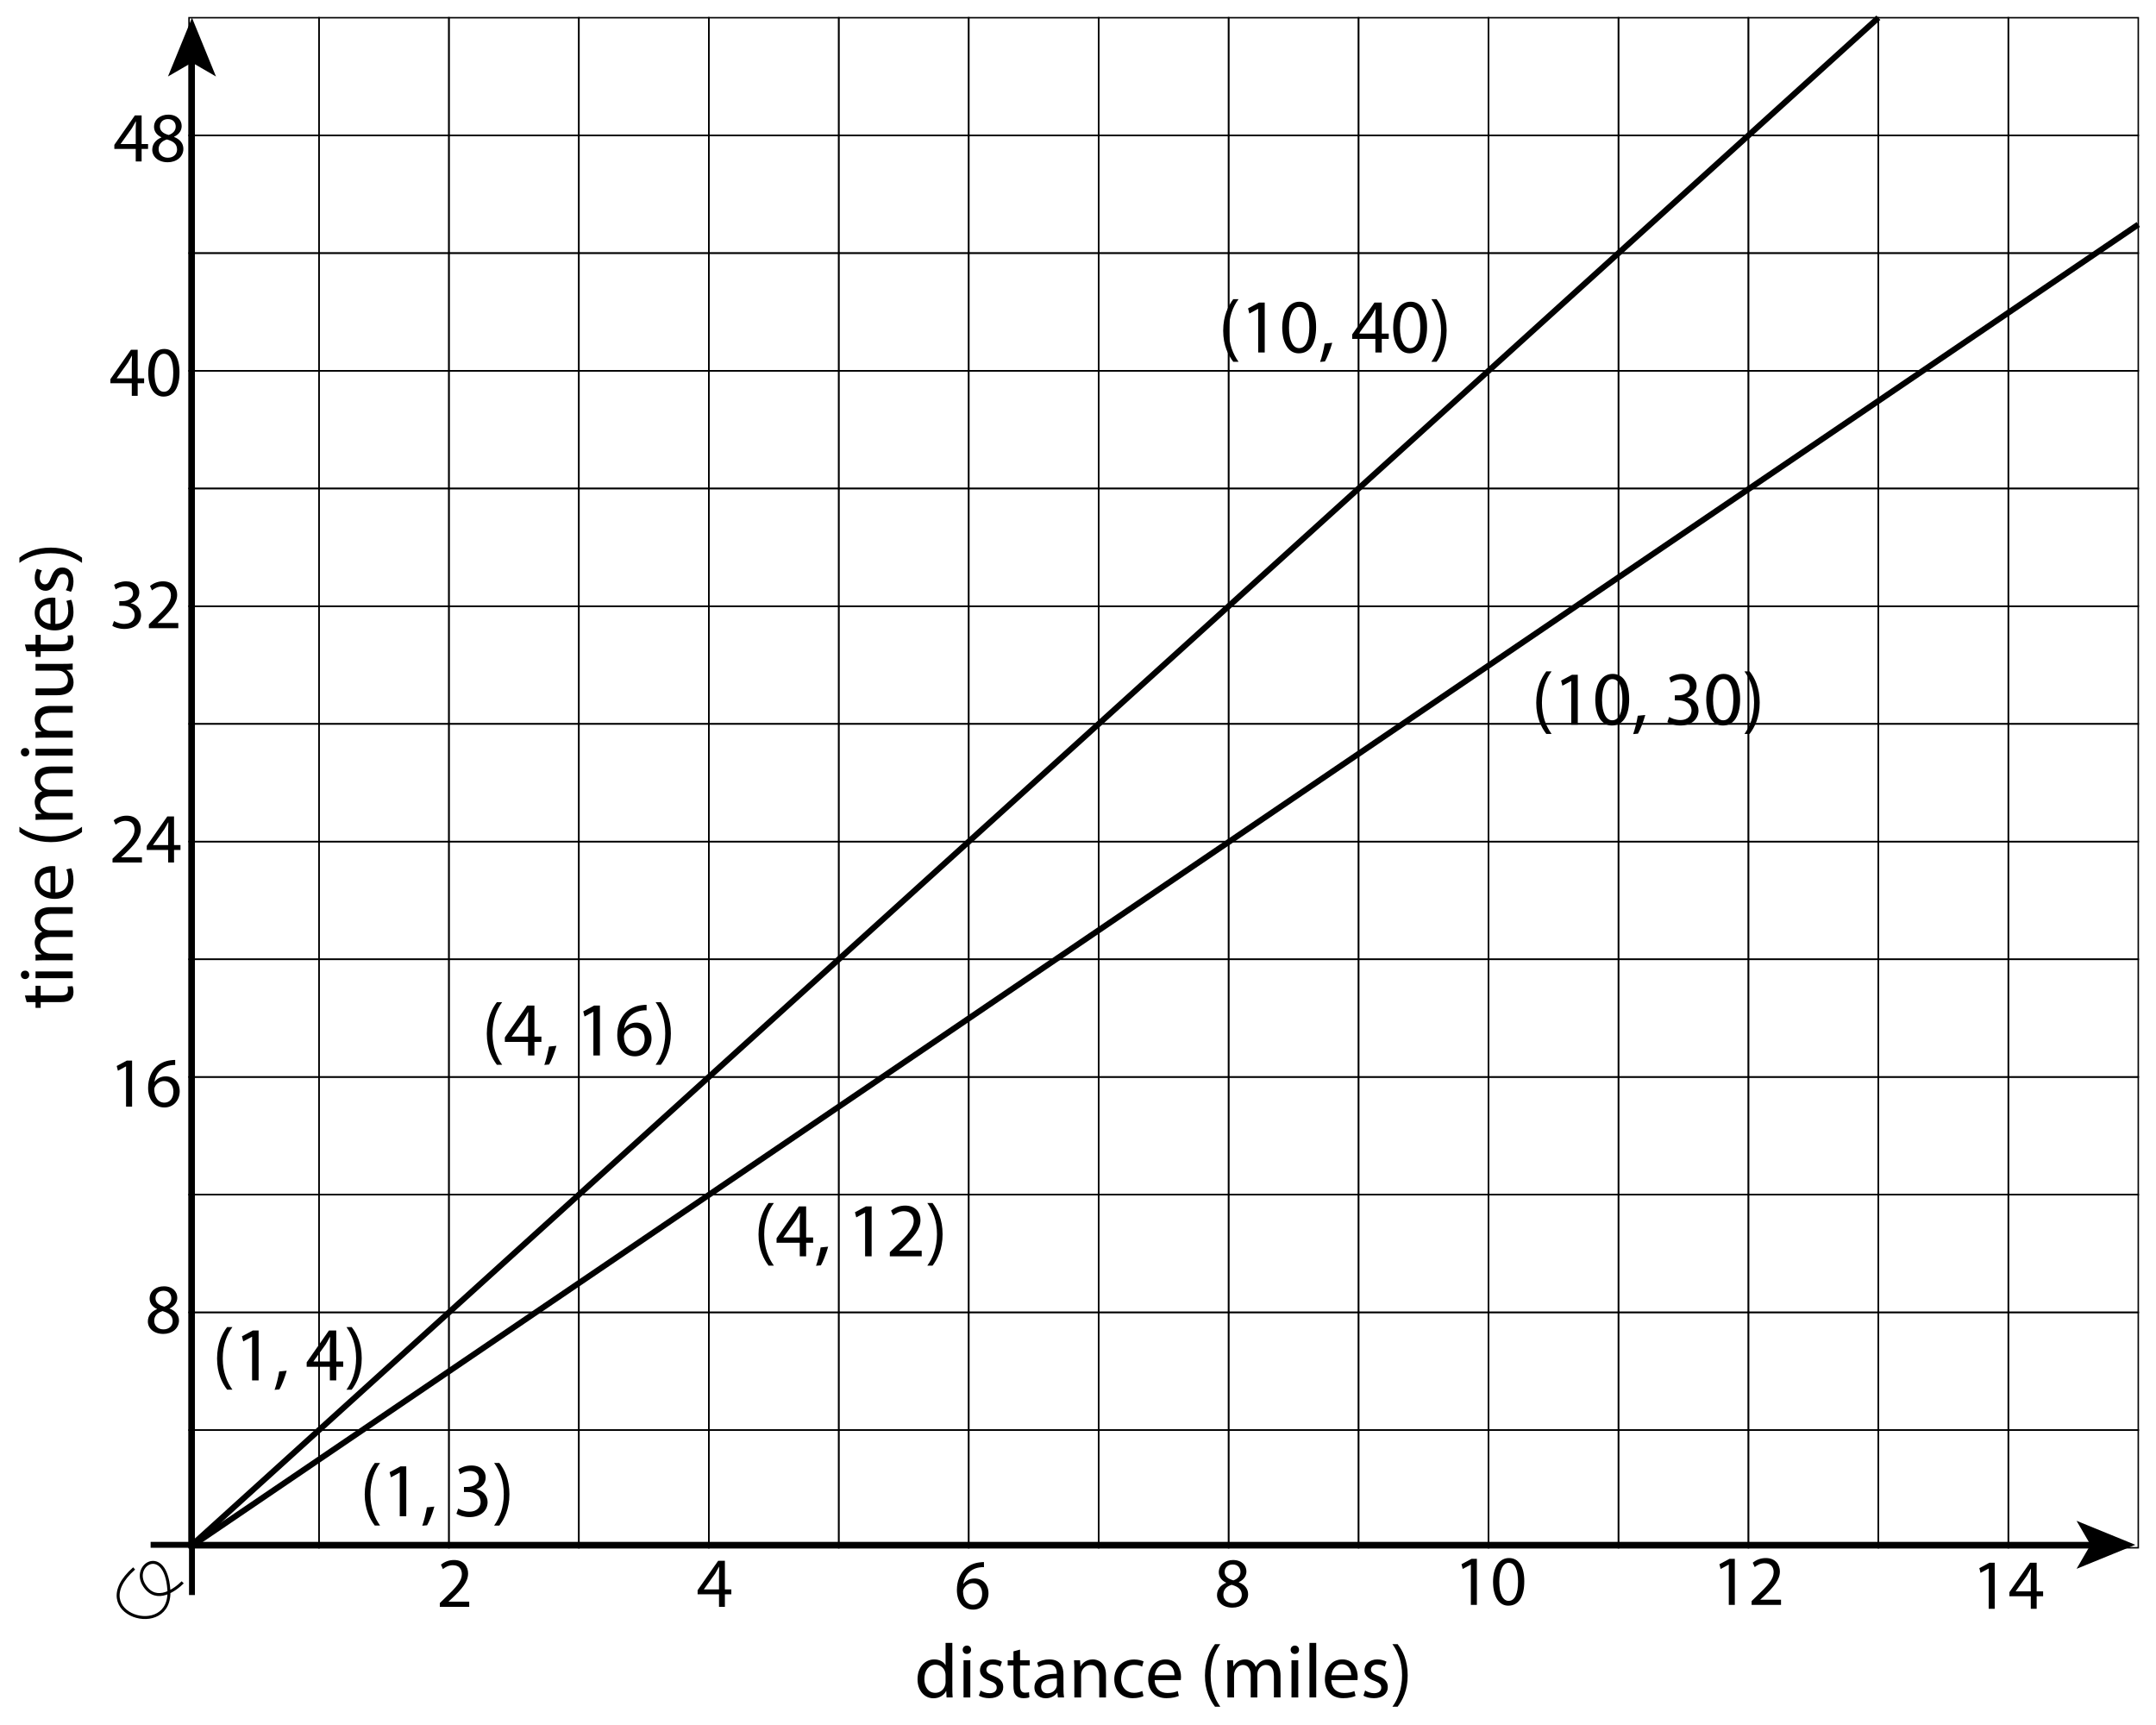 <?xml version="1.0" encoding="utf-8"?>
<!-- Generator: Adobe Illustrator 23.0.3, SVG Export Plug-In . SVG Version: 6.00 Build 0)  -->
<svg version="1.1" xmlns="http://www.w3.org/2000/svg" xmlns:xlink="http://www.w3.org/1999/xlink" x="0px" y="0px"
	 viewBox="0 0 365 292" style="enable-background:new 0 0 365 292;" xml:space="preserve">
<style type="text/css">
	.st0{fill:none;stroke:#000000;stroke-width:0.25;stroke-miterlimit:10;}
	.st1{fill:none;stroke:#000000;stroke-miterlimit:10;}
	.st2{fill:none;stroke:#000000;stroke-width:0.5;stroke-miterlimit:10;}
</style>
<g id="Artwork">
	<rect x="32" y="3" class="st0" width="22" height="19.923"/>
	<rect x="54" y="3" class="st0" width="22" height="19.923"/>
	<rect x="76" y="3" class="st0" width="22" height="19.923"/>
	<rect x="98" y="3" class="st0" width="22" height="19.923"/>
	<rect x="120" y="3" class="st0" width="22" height="19.923"/>
	<rect x="142" y="3" class="st0" width="22" height="19.923"/>
	<rect x="164" y="3" class="st0" width="22" height="19.923"/>
	<rect x="186" y="3" class="st0" width="22" height="19.923"/>
	<rect x="208" y="3" class="st0" width="22" height="19.923"/>
	<rect x="230" y="3" class="st0" width="22" height="19.923"/>
	<rect x="252" y="3" class="st0" width="22" height="19.923"/>
	<rect x="274" y="3" class="st0" width="22" height="19.923"/>
	<rect x="296" y="3" class="st0" width="22" height="19.923"/>
	<rect x="318" y="3" class="st0" width="22" height="19.923"/>
	<rect x="340" y="3" class="st0" width="22" height="19.923"/>
	<rect x="32" y="22.923" class="st0" width="22" height="19.923"/>
	<rect x="54" y="22.923" class="st0" width="22" height="19.923"/>
	<rect x="76" y="22.923" class="st0" width="22" height="19.923"/>
	<rect x="98" y="22.923" class="st0" width="22" height="19.923"/>
	<rect x="120" y="22.923" class="st0" width="22" height="19.923"/>
	<rect x="142" y="22.923" class="st0" width="22" height="19.923"/>
	<rect x="164" y="22.923" class="st0" width="22" height="19.923"/>
	<rect x="186" y="22.923" class="st0" width="22" height="19.923"/>
	<rect x="208" y="22.923" class="st0" width="22" height="19.923"/>
	<rect x="230" y="22.923" class="st0" width="22" height="19.923"/>
	<rect x="252" y="22.923" class="st0" width="22" height="19.923"/>
	<rect x="274" y="22.923" class="st0" width="22" height="19.923"/>
	<rect x="296" y="22.923" class="st0" width="22" height="19.923"/>
	<rect x="318" y="22.923" class="st0" width="22" height="19.923"/>
	<rect x="340" y="22.923" class="st0" width="22" height="19.923"/>
	<rect x="32" y="42.846" class="st0" width="22" height="19.923"/>
	<rect x="54" y="42.846" class="st0" width="22" height="19.923"/>
	<rect x="76" y="42.846" class="st0" width="22" height="19.923"/>
	<rect x="98" y="42.846" class="st0" width="22" height="19.923"/>
	<rect x="120" y="42.846" class="st0" width="22" height="19.923"/>
	<rect x="142" y="42.846" class="st0" width="22" height="19.923"/>
	<rect x="164" y="42.846" class="st0" width="22" height="19.923"/>
	<rect x="186" y="42.846" class="st0" width="22" height="19.923"/>
	<rect x="208" y="42.846" class="st0" width="22" height="19.923"/>
	<rect x="230" y="42.846" class="st0" width="22" height="19.923"/>
	<rect x="252" y="42.846" class="st0" width="22" height="19.923"/>
	<rect x="274" y="42.846" class="st0" width="22" height="19.923"/>
	<rect x="296" y="42.846" class="st0" width="22" height="19.923"/>
	<rect x="318" y="42.846" class="st0" width="22" height="19.923"/>
	<rect x="340" y="42.846" class="st0" width="22" height="19.923"/>
	<rect x="32" y="62.769" class="st0" width="22" height="19.923"/>
	<rect x="54" y="62.769" class="st0" width="22" height="19.923"/>
	<rect x="76" y="62.769" class="st0" width="22" height="19.923"/>
	<rect x="98" y="62.769" class="st0" width="22" height="19.923"/>
	<rect x="120" y="62.769" class="st0" width="22" height="19.923"/>
	<rect x="142" y="62.769" class="st0" width="22" height="19.923"/>
	<rect x="164" y="62.769" class="st0" width="22" height="19.923"/>
	<rect x="186" y="62.769" class="st0" width="22" height="19.923"/>
	<rect x="208" y="62.769" class="st0" width="22" height="19.923"/>
	<rect x="230" y="62.769" class="st0" width="22" height="19.923"/>
	<rect x="252" y="62.769" class="st0" width="22" height="19.923"/>
	<rect x="274" y="62.769" class="st0" width="22" height="19.923"/>
	<rect x="296" y="62.769" class="st0" width="22" height="19.923"/>
	<rect x="318" y="62.769" class="st0" width="22" height="19.923"/>
	<rect x="340" y="62.769" class="st0" width="22" height="19.923"/>
	<rect x="32" y="82.692" class="st0" width="22" height="19.923"/>
	<rect x="54" y="82.692" class="st0" width="22" height="19.923"/>
	<rect x="76" y="82.692" class="st0" width="22" height="19.923"/>
	<rect x="98" y="82.692" class="st0" width="22" height="19.923"/>
	<rect x="120" y="82.692" class="st0" width="22" height="19.923"/>
	<rect x="142" y="82.692" class="st0" width="22" height="19.923"/>
	<rect x="164" y="82.692" class="st0" width="22" height="19.923"/>
	<rect x="186" y="82.692" class="st0" width="22" height="19.923"/>
	<rect x="208" y="82.692" class="st0" width="22" height="19.923"/>
	<rect x="230" y="82.692" class="st0" width="22" height="19.923"/>
	<rect x="252" y="82.692" class="st0" width="22" height="19.923"/>
	<rect x="274" y="82.692" class="st0" width="22" height="19.923"/>
	<rect x="296" y="82.692" class="st0" width="22" height="19.923"/>
	<rect x="318" y="82.692" class="st0" width="22" height="19.923"/>
	<rect x="340" y="82.692" class="st0" width="22" height="19.923"/>
	<rect x="32" y="102.615" class="st0" width="22" height="19.923"/>
	<rect x="54" y="102.615" class="st0" width="22" height="19.923"/>
	<rect x="76" y="102.615" class="st0" width="22" height="19.923"/>
	<rect x="98" y="102.615" class="st0" width="22" height="19.923"/>
	<rect x="120" y="102.615" class="st0" width="22" height="19.923"/>
	<rect x="142" y="102.615" class="st0" width="22" height="19.923"/>
	<rect x="164" y="102.615" class="st0" width="22" height="19.923"/>
	<rect x="186" y="102.615" class="st0" width="22" height="19.923"/>
	<rect x="208" y="102.615" class="st0" width="22" height="19.923"/>
	<rect x="230" y="102.615" class="st0" width="22" height="19.923"/>
	<rect x="252" y="102.615" class="st0" width="22" height="19.923"/>
	<rect x="274" y="102.615" class="st0" width="22" height="19.923"/>
	<rect x="296" y="102.615" class="st0" width="22" height="19.923"/>
	<rect x="318" y="102.615" class="st0" width="22" height="19.923"/>
	<rect x="340" y="102.615" class="st0" width="22" height="19.923"/>
	<rect x="32" y="122.538" class="st0" width="22" height="19.923"/>
	<rect x="54" y="122.538" class="st0" width="22" height="19.923"/>
	<rect x="76" y="122.538" class="st0" width="22" height="19.923"/>
	<rect x="98" y="122.538" class="st0" width="22" height="19.923"/>
	<rect x="120" y="122.538" class="st0" width="22" height="19.923"/>
	<rect x="142" y="122.538" class="st0" width="22" height="19.923"/>
	<rect x="164" y="122.538" class="st0" width="22" height="19.923"/>
	<rect x="186" y="122.538" class="st0" width="22" height="19.923"/>
	<rect x="208" y="122.538" class="st0" width="22" height="19.923"/>
	<rect x="230" y="122.538" class="st0" width="22" height="19.923"/>
	<rect x="252" y="122.538" class="st0" width="22" height="19.923"/>
	<rect x="274" y="122.538" class="st0" width="22" height="19.923"/>
	<rect x="296" y="122.538" class="st0" width="22" height="19.923"/>
	<rect x="318" y="122.538" class="st0" width="22" height="19.923"/>
	<rect x="340" y="122.538" class="st0" width="22" height="19.923"/>
	<rect x="32" y="142.462" class="st0" width="22" height="19.923"/>
	<rect x="54" y="142.462" class="st0" width="22" height="19.923"/>
	<rect x="76" y="142.462" class="st0" width="22" height="19.923"/>
	<rect x="98" y="142.462" class="st0" width="22" height="19.923"/>
	<rect x="120" y="142.462" class="st0" width="22" height="19.923"/>
	<rect x="142" y="142.462" class="st0" width="22" height="19.923"/>
	<rect x="164" y="142.462" class="st0" width="22" height="19.923"/>
	<rect x="186" y="142.462" class="st0" width="22" height="19.923"/>
	<rect x="208" y="142.462" class="st0" width="22" height="19.923"/>
	<rect x="230" y="142.462" class="st0" width="22" height="19.923"/>
	<rect x="252" y="142.462" class="st0" width="22" height="19.923"/>
	<rect x="274" y="142.462" class="st0" width="22" height="19.923"/>
	<rect x="296" y="142.462" class="st0" width="22" height="19.923"/>
	<rect x="318" y="142.462" class="st0" width="22" height="19.923"/>
	<rect x="340" y="142.462" class="st0" width="22" height="19.923"/>
	<rect x="32" y="162.385" class="st0" width="22" height="19.923"/>
	<rect x="54" y="162.385" class="st0" width="22" height="19.923"/>
	<rect x="76" y="162.385" class="st0" width="22" height="19.923"/>
	<rect x="98" y="162.385" class="st0" width="22" height="19.923"/>
	<rect x="120" y="162.385" class="st0" width="22" height="19.923"/>
	<rect x="142" y="162.385" class="st0" width="22" height="19.923"/>
	<rect x="164" y="162.385" class="st0" width="22" height="19.923"/>
	<rect x="186" y="162.385" class="st0" width="22" height="19.923"/>
	<rect x="208" y="162.385" class="st0" width="22" height="19.923"/>
	<rect x="230" y="162.385" class="st0" width="22" height="19.923"/>
	<rect x="252" y="162.385" class="st0" width="22" height="19.923"/>
	<rect x="274" y="162.385" class="st0" width="22" height="19.923"/>
	<rect x="296" y="162.385" class="st0" width="22" height="19.923"/>
	<rect x="318" y="162.385" class="st0" width="22" height="19.923"/>
	<rect x="340" y="162.385" class="st0" width="22" height="19.923"/>
	<rect x="32" y="182.308" class="st0" width="22" height="19.923"/>
	<rect x="54" y="182.308" class="st0" width="22" height="19.923"/>
	<rect x="76" y="182.308" class="st0" width="22" height="19.923"/>
	<rect x="98" y="182.308" class="st0" width="22" height="19.923"/>
	<rect x="120" y="182.308" class="st0" width="22" height="19.923"/>
	<rect x="142" y="182.308" class="st0" width="22" height="19.923"/>
	<rect x="164" y="182.308" class="st0" width="22" height="19.923"/>
	<rect x="186" y="182.308" class="st0" width="22" height="19.923"/>
	<rect x="208" y="182.308" class="st0" width="22" height="19.923"/>
	<rect x="230" y="182.308" class="st0" width="22" height="19.923"/>
	<rect x="252" y="182.308" class="st0" width="22" height="19.923"/>
	<rect x="274" y="182.308" class="st0" width="22" height="19.923"/>
	<rect x="296" y="182.308" class="st0" width="22" height="19.923"/>
	<rect x="318" y="182.308" class="st0" width="22" height="19.923"/>
	<rect x="340" y="182.308" class="st0" width="22" height="19.923"/>
	<rect x="32" y="202.231" class="st0" width="22" height="19.923"/>
	<rect x="54" y="202.231" class="st0" width="22" height="19.923"/>
	<rect x="76" y="202.231" class="st0" width="22" height="19.923"/>
	<rect x="98" y="202.231" class="st0" width="22" height="19.923"/>
	<rect x="120" y="202.231" class="st0" width="22" height="19.923"/>
	<rect x="142" y="202.231" class="st0" width="22" height="19.923"/>
	<rect x="164" y="202.231" class="st0" width="22" height="19.923"/>
	<rect x="186" y="202.231" class="st0" width="22" height="19.923"/>
	<rect x="208" y="202.231" class="st0" width="22" height="19.923"/>
	<rect x="230" y="202.231" class="st0" width="22" height="19.923"/>
	<rect x="252" y="202.231" class="st0" width="22" height="19.923"/>
	<rect x="274" y="202.231" class="st0" width="22" height="19.923"/>
	<rect x="296" y="202.231" class="st0" width="22" height="19.923"/>
	<rect x="318" y="202.231" class="st0" width="22" height="19.923"/>
	<rect x="340" y="202.231" class="st0" width="22" height="19.923"/>
	<rect x="32" y="222.154" class="st0" width="22" height="19.923"/>
	<rect x="54" y="222.154" class="st0" width="22" height="19.923"/>
	<rect x="76" y="222.154" class="st0" width="22" height="19.923"/>
	<rect x="98" y="222.154" class="st0" width="22" height="19.923"/>
	<rect x="120" y="222.154" class="st0" width="22" height="19.923"/>
	<rect x="142" y="222.154" class="st0" width="22" height="19.923"/>
	<rect x="164" y="222.154" class="st0" width="22" height="19.923"/>
	<rect x="186" y="222.154" class="st0" width="22" height="19.923"/>
	<rect x="208" y="222.154" class="st0" width="22" height="19.923"/>
	<rect x="230" y="222.154" class="st0" width="22" height="19.923"/>
	<rect x="252" y="222.154" class="st0" width="22" height="19.923"/>
	<rect x="274" y="222.154" class="st0" width="22" height="19.923"/>
	<rect x="296" y="222.154" class="st0" width="22" height="19.923"/>
	<rect x="318" y="222.154" class="st0" width="22" height="19.923"/>
	<rect x="340" y="222.154" class="st0" width="22" height="19.923"/>
	<rect x="32" y="242.077" class="st0" width="22" height="19.923"/>
	<rect x="54" y="242.077" class="st0" width="22" height="19.923"/>
	<rect x="76" y="242.077" class="st0" width="22" height="19.923"/>
	<rect x="98" y="242.077" class="st0" width="22" height="19.923"/>
	<rect x="120" y="242.077" class="st0" width="22" height="19.923"/>
	<rect x="142" y="242.077" class="st0" width="22" height="19.923"/>
	<rect x="164" y="242.077" class="st0" width="22" height="19.923"/>
	<rect x="186" y="242.077" class="st0" width="22" height="19.923"/>
	<rect x="208" y="242.077" class="st0" width="22" height="19.923"/>
	<rect x="230" y="242.077" class="st0" width="22" height="19.923"/>
	<rect x="252" y="242.077" class="st0" width="22" height="19.923"/>
	<rect x="274" y="242.077" class="st0" width="22" height="19.923"/>
	<rect x="296" y="242.077" class="st0" width="22" height="19.923"/>
	<rect x="318" y="242.077" class="st0" width="22" height="19.923"/>
	<rect x="340" y="242.077" class="st0" width="22" height="19.923"/>
	<line class="st1" x1="318" y1="3" x2="32" y2="262"/>
	<line class="st1" x1="362" y1="38" x2="32" y2="262"/>
	<path class="st2" d="M22.706,265.497c-8.742,7.714,6.551,12.328,5.874,3.524c-0.587-7.636-6.461-4.112-4.112-0.587
		c2.061,3.091,5.286,0.587,6.461-0.587"/>
	<g>
		<g>
			<line class="st1" x1="32.5" y1="10.061" x2="32.5" y2="270"/>
			<g>
				<polygon points="32.5,3 28.435,12.949 32.5,10.588 36.564,12.949 				"/>
			</g>
		</g>
	</g>
	<g>
		<g>
			<line class="st1" x1="354.439" y1="261.5" x2="25.5" y2="261.5"/>
			<g>
				<polygon points="361.5,261.5 351.551,257.435 353.912,261.5 351.551,265.564 				"/>
			</g>
		</g>
	</g>
</g>
<g id="Type">
	<g>
		<path d="M4.21,168.511h1.807v-1.638h0.871v1.638h3.394c0.78,0,1.222-0.221,1.222-0.858c0-0.299-0.039-0.52-0.078-0.663
			l0.858-0.052c0.091,0.221,0.156,0.572,0.156,1.014c0,0.533-0.169,0.962-0.481,1.235c-0.338,0.325-0.897,0.442-1.638,0.442H6.888
			v0.975H6.017v-0.975H4.509L4.21,168.511z"/>
		<path d="M4.249,164.312c0.39-0.013,0.702,0.273,0.702,0.728c0,0.403-0.312,0.689-0.702,0.689c-0.403,0-0.715-0.299-0.715-0.715
			C3.534,164.585,3.846,164.312,4.249,164.312z M12.309,165.586H6.017v-1.144h6.292V165.586z"/>
		<path d="M7.72,162.544c-0.65,0-1.183,0.013-1.703,0.052v-1.001l1.014-0.052v-0.039c-0.598-0.351-1.157-0.936-1.157-1.976
			c0-0.858,0.52-1.508,1.261-1.781v-0.026c-0.351-0.195-0.624-0.442-0.819-0.702c-0.286-0.377-0.442-0.793-0.442-1.391
			c0-0.832,0.546-2.067,2.73-2.067h3.705v1.118H8.747c-1.209,0-1.937,0.442-1.937,1.365c0,0.65,0.481,1.157,1.04,1.352
			c0.156,0.052,0.364,0.091,0.572,0.091h3.887v1.118h-3.77c-1.001,0-1.729,0.442-1.729,1.313c0,0.715,0.572,1.235,1.144,1.417
			c0.169,0.065,0.364,0.091,0.559,0.091h3.796v1.118H7.72z"/>
		<path d="M9.371,151.066c1.547-0.026,2.184-1.014,2.184-2.158c0-0.819-0.143-1.313-0.325-1.742l0.819-0.195
			c0.182,0.403,0.39,1.092,0.39,2.093c0,1.938-1.274,3.094-3.172,3.094s-3.393-1.118-3.393-2.951c0-2.054,1.807-2.6,2.964-2.6
			c0.234,0,0.416,0.026,0.533,0.039V151.066z M8.552,147.712c-0.728-0.013-1.859,0.299-1.859,1.586c0,1.157,1.066,1.664,1.859,1.755
			V147.712z"/>
		<path d="M3.287,139.951c1.274,0.949,2.964,1.638,5.317,1.638c2.314,0,3.978-0.715,5.278-1.638v0.897
			c-1.079,0.819-2.743,1.703-5.278,1.703c-2.561-0.013-4.225-0.884-5.317-1.703V139.951z"/>
		<path d="M7.72,138.742c-0.65,0-1.183,0.013-1.703,0.052v-1.001l1.014-0.052v-0.039c-0.598-0.351-1.157-0.936-1.157-1.976
			c0-0.858,0.52-1.508,1.261-1.781v-0.026c-0.351-0.195-0.624-0.442-0.819-0.702c-0.286-0.377-0.442-0.793-0.442-1.391
			c0-0.832,0.546-2.067,2.73-2.067h3.705v1.118H8.747c-1.209,0-1.937,0.442-1.937,1.365c0,0.65,0.481,1.157,1.04,1.352
			c0.156,0.052,0.364,0.091,0.572,0.091h3.887v1.118h-3.77c-1.001,0-1.729,0.442-1.729,1.313c0,0.715,0.572,1.235,1.144,1.417
			c0.169,0.065,0.364,0.091,0.559,0.091h3.796v1.118H7.72z"/>
		<path d="M4.249,126.626c0.39-0.013,0.702,0.273,0.702,0.728c0,0.403-0.312,0.689-0.702,0.689c-0.403,0-0.715-0.299-0.715-0.715
			C3.534,126.899,3.846,126.626,4.249,126.626z M12.309,127.9H6.017v-1.144h6.292V127.9z"/>
		<path d="M7.72,124.858c-0.65,0-1.183,0.013-1.703,0.052v-1.014l1.04-0.065v-0.026c-0.598-0.312-1.183-1.04-1.183-2.08
			c0-0.871,0.52-2.223,2.678-2.223h3.757v1.144H8.682c-1.014,0-1.859,0.377-1.859,1.456c0,0.754,0.533,1.339,1.17,1.534
			c0.143,0.052,0.338,0.078,0.533,0.078h3.783v1.144H7.72z"/>
		<path d="M10.593,112.378c0.65,0,1.222-0.013,1.716-0.052v1.014l-1.027,0.065v0.026c0.507,0.299,1.17,0.962,1.17,2.08
			c0,0.988-0.546,2.171-2.756,2.171H6.017v-1.144h3.484c1.196,0,2.002-0.364,2.002-1.404c0-0.767-0.533-1.3-1.04-1.508
			c-0.169-0.065-0.377-0.104-0.585-0.104H6.017v-1.144H10.593z"/>
		<path d="M4.21,109.103h1.807v-1.638h0.871v1.638h3.394c0.78,0,1.222-0.221,1.222-0.858c0-0.299-0.039-0.52-0.078-0.663
			l0.858-0.052c0.091,0.221,0.156,0.572,0.156,1.014c0,0.533-0.169,0.962-0.481,1.235c-0.338,0.325-0.897,0.442-1.638,0.442H6.888
			v0.975H6.017v-0.975H4.509L4.21,109.103z"/>
		<path d="M9.371,105.619c1.547-0.026,2.184-1.014,2.184-2.158c0-0.819-0.143-1.313-0.325-1.742l0.819-0.195
			c0.182,0.403,0.39,1.092,0.39,2.093c0,1.937-1.274,3.094-3.172,3.094s-3.393-1.118-3.393-2.951c0-2.054,1.807-2.6,2.964-2.6
			c0.234,0,0.416,0.026,0.533,0.039V105.619z M8.552,102.265c-0.728-0.013-1.859,0.299-1.859,1.586c0,1.157,1.066,1.664,1.859,1.755
			V102.265z"/>
		<path d="M11.139,99.899c0.221-0.338,0.455-0.936,0.455-1.508c0-0.832-0.416-1.222-0.936-1.222c-0.546,0-0.845,0.325-1.157,1.17
			c-0.403,1.131-1.027,1.664-1.781,1.664c-1.014,0-1.846-0.819-1.846-2.171c0-0.637,0.182-1.196,0.39-1.547l0.832,0.286
			c-0.156,0.247-0.364,0.702-0.364,1.287c0,0.676,0.39,1.053,0.858,1.053c0.52,0,0.754-0.377,1.066-1.196
			c0.416-1.092,0.962-1.651,1.898-1.651c1.105,0,1.885,0.858,1.885,2.353c0,0.689-0.169,1.326-0.429,1.768L11.139,99.899z"/>
		<path d="M13.882,95.284c-1.287-0.923-2.977-1.638-5.317-1.638c-2.327,0-3.991,0.702-5.278,1.638V94.4
			c1.066-0.832,2.73-1.703,5.292-1.703c2.548,0,4.199,0.871,5.304,1.703V95.284z"/>
	</g>
	<g>
		<path d="M161.225,278.103v7.605c0,0.559,0.013,1.196,0.052,1.625h-1.027l-0.052-1.092h-0.026
			c-0.351,0.702-1.118,1.235-2.145,1.235c-1.521,0-2.691-1.287-2.691-3.198c-0.013-2.093,1.287-3.38,2.821-3.38
			c0.962,0,1.612,0.455,1.898,0.962h0.026v-3.757H161.225z M160.081,283.603c0-0.143-0.013-0.338-0.052-0.481
			c-0.169-0.728-0.793-1.326-1.651-1.326c-1.183,0-1.885,1.04-1.885,2.431c0,1.274,0.624,2.327,1.859,2.327
			c0.767,0,1.469-0.507,1.677-1.365c0.039-0.156,0.052-0.312,0.052-0.494V283.603z"/>
		<path d="M164.396,279.273c0.013,0.39-0.273,0.702-0.728,0.702c-0.403,0-0.689-0.312-0.689-0.702c0-0.403,0.299-0.715,0.715-0.715
			C164.124,278.558,164.396,278.87,164.396,279.273z M163.123,287.333v-6.292h1.144v6.292H163.123z"/>
		<path d="M166.008,286.164c0.338,0.221,0.936,0.455,1.508,0.455c0.832,0,1.222-0.416,1.222-0.936c0-0.546-0.325-0.845-1.17-1.157
			c-1.131-0.403-1.664-1.027-1.664-1.781c0-1.014,0.819-1.846,2.171-1.846c0.637,0,1.196,0.182,1.547,0.39l-0.286,0.832
			c-0.247-0.156-0.702-0.364-1.287-0.364c-0.676,0-1.053,0.39-1.053,0.858c0,0.52,0.377,0.754,1.196,1.066
			c1.092,0.416,1.651,0.962,1.651,1.898c0,1.105-0.858,1.885-2.354,1.885c-0.689,0-1.326-0.169-1.768-0.429L166.008,286.164z"/>
		<path d="M172.69,279.234v1.807h1.638v0.871h-1.638v3.394c0,0.78,0.221,1.222,0.858,1.222c0.299,0,0.52-0.039,0.663-0.078
			l0.052,0.858c-0.221,0.091-0.572,0.156-1.014,0.156c-0.533,0-0.962-0.169-1.235-0.481c-0.325-0.338-0.442-0.897-0.442-1.638
			v-3.432h-0.975v-0.871h0.975v-1.508L172.69,279.234z"/>
		<path d="M179.099,287.333l-0.091-0.793h-0.039c-0.351,0.494-1.027,0.936-1.924,0.936c-1.274,0-1.924-0.897-1.924-1.807
			c0-1.521,1.352-2.353,3.783-2.34v-0.13c0-0.52-0.143-1.456-1.43-1.456c-0.585,0-1.196,0.182-1.638,0.468l-0.26-0.754
			c0.52-0.338,1.274-0.559,2.067-0.559c1.924,0,2.392,1.313,2.392,2.574v2.353c0,0.546,0.026,1.079,0.104,1.508H179.099z
			 M178.93,284.123c-1.248-0.026-2.665,0.195-2.665,1.417c0,0.741,0.494,1.092,1.079,1.092c0.819,0,1.339-0.52,1.521-1.053
			c0.039-0.117,0.065-0.247,0.065-0.364V284.123z"/>
		<path d="M181.881,282.744c0-0.65-0.013-1.183-0.052-1.703h1.014l0.065,1.04h0.026c0.312-0.598,1.04-1.183,2.08-1.183
			c0.871,0,2.223,0.52,2.223,2.678v3.757h-1.144v-3.627c0-1.014-0.377-1.859-1.456-1.859c-0.754,0-1.339,0.533-1.534,1.17
			c-0.052,0.143-0.078,0.338-0.078,0.533v3.783h-1.144V282.744z"/>
		<path d="M193.581,287.1c-0.299,0.156-0.962,0.364-1.807,0.364c-1.898,0-3.133-1.287-3.133-3.211c0-1.937,1.326-3.341,3.38-3.341
			c0.676,0,1.274,0.169,1.586,0.325l-0.26,0.884c-0.273-0.156-0.702-0.299-1.326-0.299c-1.443,0-2.223,1.066-2.223,2.379
			c0,1.456,0.936,2.354,2.184,2.354c0.65,0,1.079-0.169,1.404-0.312L193.581,287.1z"/>
		<path d="M195.479,284.396c0.026,1.547,1.014,2.184,2.158,2.184c0.819,0,1.313-0.143,1.742-0.325l0.195,0.819
			c-0.403,0.182-1.092,0.39-2.093,0.39c-1.937,0-3.094-1.274-3.094-3.172s1.118-3.393,2.951-3.393c2.054,0,2.6,1.807,2.6,2.964
			c0,0.234-0.026,0.416-0.039,0.533H195.479z M198.833,283.576c0.013-0.728-0.299-1.859-1.586-1.859
			c-1.157,0-1.664,1.066-1.755,1.859H198.833z"/>
		<path d="M206.593,278.311c-0.949,1.274-1.638,2.964-1.638,5.317c0,2.314,0.715,3.978,1.638,5.278h-0.897
			c-0.819-1.079-1.703-2.743-1.703-5.278c0.013-2.561,0.884-4.225,1.703-5.317H206.593z"/>
		<path d="M207.802,282.744c0-0.65-0.013-1.183-0.052-1.703h1.001l0.052,1.014h0.039c0.351-0.598,0.936-1.157,1.976-1.157
			c0.858,0,1.508,0.52,1.781,1.261h0.026c0.195-0.351,0.442-0.624,0.702-0.819c0.377-0.286,0.793-0.442,1.391-0.442
			c0.832,0,2.067,0.546,2.067,2.73v3.705h-1.118v-3.562c0-1.209-0.442-1.937-1.365-1.937c-0.65,0-1.157,0.481-1.352,1.04
			c-0.052,0.156-0.091,0.364-0.091,0.572v3.887h-1.118v-3.77c0-1.001-0.442-1.729-1.313-1.729c-0.715,0-1.235,0.572-1.417,1.144
			c-0.065,0.169-0.091,0.364-0.091,0.559v3.796h-1.118V282.744z"/>
		<path d="M219.918,279.273c0.013,0.39-0.273,0.702-0.728,0.702c-0.403,0-0.689-0.312-0.689-0.702c0-0.403,0.299-0.715,0.715-0.715
			C219.645,278.558,219.918,278.87,219.918,279.273z M218.644,287.333v-6.292h1.144v6.292H218.644z"/>
		<path d="M221.686,278.103h1.144v9.23h-1.144V278.103z"/>
		<path d="M225.391,284.396c0.026,1.547,1.014,2.184,2.158,2.184c0.819,0,1.313-0.143,1.742-0.325l0.195,0.819
			c-0.403,0.182-1.092,0.39-2.093,0.39c-1.937,0-3.094-1.274-3.094-3.172s1.118-3.393,2.951-3.393c2.054,0,2.6,1.807,2.6,2.964
			c0,0.234-0.026,0.416-0.039,0.533H225.391z M228.745,283.576c0.013-0.728-0.299-1.859-1.586-1.859
			c-1.157,0-1.664,1.066-1.755,1.859H228.745z"/>
		<path d="M231.11,286.164c0.338,0.221,0.936,0.455,1.508,0.455c0.832,0,1.222-0.416,1.222-0.936c0-0.546-0.325-0.845-1.17-1.157
			c-1.131-0.403-1.664-1.027-1.664-1.781c0-1.014,0.819-1.846,2.171-1.846c0.637,0,1.196,0.182,1.547,0.39l-0.286,0.832
			c-0.247-0.156-0.702-0.364-1.287-0.364c-0.676,0-1.053,0.39-1.053,0.858c0,0.52,0.377,0.754,1.196,1.066
			c1.092,0.416,1.651,0.962,1.651,1.898c0,1.105-0.858,1.885-2.353,1.885c-0.689,0-1.326-0.169-1.768-0.429L231.11,286.164z"/>
		<path d="M235.726,288.907c0.923-1.287,1.638-2.977,1.638-5.317c0-2.327-0.702-3.991-1.638-5.278h0.884
			c0.832,1.066,1.703,2.73,1.703,5.292c0,2.548-0.871,4.199-1.703,5.304H235.726z"/>
	</g>
	<g>
		<path d="M22.979,27.333V25.21h-3.622v-0.695l3.479-4.978h1.139v4.846h1.091v0.827h-1.091v2.123H22.979z M22.979,24.383v-2.603
			c0-0.408,0.012-0.816,0.036-1.224h-0.036c-0.24,0.456-0.432,0.792-0.647,1.151l-1.907,2.651v0.024H22.979z"/>
		<path d="M25.777,25.354c0-0.983,0.587-1.679,1.547-2.087l-0.012-0.036c-0.864-0.408-1.235-1.08-1.235-1.751
			c0-1.235,1.043-2.075,2.411-2.075c1.511,0,2.267,0.948,2.267,1.919c0,0.66-0.324,1.367-1.283,1.823v0.036
			c0.972,0.384,1.571,1.067,1.571,2.015c0,1.355-1.164,2.267-2.651,2.267C26.761,27.465,25.777,26.494,25.777,25.354z
			 M29.975,25.307c0-0.947-0.66-1.403-1.715-1.703c-0.911,0.264-1.403,0.864-1.403,1.607c-0.036,0.792,0.564,1.487,1.56,1.487
			C29.363,26.698,29.975,26.11,29.975,25.307z M27.073,21.409c0,0.78,0.587,1.199,1.487,1.439c0.672-0.228,1.188-0.708,1.188-1.416
			c0-0.624-0.372-1.271-1.319-1.271C27.552,20.162,27.073,20.737,27.073,21.409z"/>
	</g>
	<g>
		<path d="M22.312,67v-2.123H18.69v-0.695l3.479-4.978h1.139v4.846h1.091v0.827h-1.091V67H22.312z M22.312,64.05v-2.603
			c0-0.408,0.012-0.816,0.036-1.224h-0.036c-0.24,0.456-0.432,0.792-0.647,1.151l-1.907,2.65v0.024H22.312z"/>
		<path d="M30.387,63.018c0,2.651-0.983,4.114-2.71,4.114c-1.523,0-2.555-1.427-2.579-4.006c0-2.614,1.127-4.054,2.71-4.054
			C29.452,59.072,30.387,60.536,30.387,63.018z M26.154,63.138c0,2.027,0.624,3.178,1.583,3.178c1.08,0,1.595-1.259,1.595-3.25
			c0-1.919-0.492-3.179-1.583-3.179C26.825,59.888,26.154,61.015,26.154,63.138z"/>
	</g>
	<g>
		<path d="M19.302,105.122c0.3,0.192,0.996,0.492,1.727,0.492c1.355,0,1.775-0.863,1.763-1.511
			c-0.012-1.091-0.996-1.559-2.015-1.559H20.19v-0.792h0.587c0.768,0,1.739-0.396,1.739-1.319c0-0.624-0.396-1.175-1.367-1.175
			c-0.624,0-1.224,0.276-1.559,0.516l-0.276-0.768c0.408-0.3,1.199-0.6,2.039-0.6c1.535,0,2.231,0.912,2.231,1.859
			c0,0.804-0.48,1.487-1.439,1.835v0.024c0.959,0.192,1.739,0.911,1.739,2.003c0,1.247-0.972,2.338-2.842,2.338
			c-0.875,0-1.643-0.276-2.027-0.528L19.302,105.122z"/>
		<path d="M25.206,106.333v-0.647l0.828-0.804c1.991-1.895,2.891-2.902,2.902-4.078c0-0.792-0.384-1.523-1.547-1.523
			c-0.708,0-1.295,0.36-1.655,0.66l-0.336-0.744c0.54-0.456,1.308-0.792,2.207-0.792c1.679,0,2.387,1.151,2.387,2.267
			c0,1.439-1.043,2.603-2.687,4.186l-0.624,0.576v0.024h3.502v0.875H25.206z"/>
	</g>
	<g>
		<path d="M19.05,146v-0.647l0.828-0.804c1.991-1.895,2.891-2.902,2.902-4.078c0-0.792-0.384-1.523-1.547-1.523
			c-0.708,0-1.295,0.36-1.655,0.66l-0.336-0.744c0.54-0.456,1.308-0.792,2.207-0.792c1.679,0,2.387,1.151,2.387,2.267
			c0,1.439-1.043,2.603-2.687,4.186l-0.624,0.576v0.024h3.502V146H19.05z"/>
		<path d="M28.468,146v-2.123h-3.622v-0.695l3.479-4.978h1.139v4.846h1.091v0.827h-1.091V146H28.468z M28.468,143.05v-2.603
			c0-0.408,0.012-0.816,0.036-1.224h-0.036c-0.24,0.456-0.432,0.792-0.647,1.151l-1.907,2.65v0.024H28.468z"/>
	</g>
	<g>
		<path d="M21.341,180.521h-0.024l-1.355,0.731l-0.204-0.804l1.703-0.912h0.9v7.796h-1.02V180.521z"/>
		<path d="M29.656,180.281c-0.216-0.012-0.492,0-0.792,0.048c-1.655,0.276-2.531,1.487-2.71,2.771h0.036
			c0.372-0.492,1.02-0.899,1.883-0.899c1.379,0,2.351,0.996,2.351,2.519c0,1.427-0.972,2.747-2.59,2.747
			c-1.667,0-2.759-1.295-2.759-3.322c0-1.535,0.552-2.746,1.319-3.514c0.647-0.636,1.511-1.032,2.495-1.151
			c0.312-0.048,0.576-0.06,0.768-0.06V180.281z M29.356,184.779c0-1.115-0.636-1.787-1.607-1.787c-0.636,0-1.224,0.396-1.511,0.959
			c-0.072,0.12-0.12,0.276-0.12,0.468c0.024,1.283,0.612,2.231,1.715,2.231C28.744,186.65,29.356,185.895,29.356,184.779z"/>
	</g>
	<g>
		<path d="M25.032,223.688c0-0.983,0.587-1.679,1.547-2.087l-0.012-0.036c-0.864-0.408-1.235-1.08-1.235-1.751
			c0-1.235,1.043-2.075,2.411-2.075c1.511,0,2.267,0.948,2.267,1.919c0,0.66-0.324,1.367-1.283,1.823v0.036
			c0.972,0.384,1.571,1.067,1.571,2.015c0,1.355-1.164,2.267-2.651,2.267C26.016,225.798,25.032,224.827,25.032,223.688z
			 M29.23,223.64c0-0.947-0.66-1.403-1.715-1.703c-0.911,0.264-1.403,0.864-1.403,1.607c-0.036,0.792,0.564,1.487,1.56,1.487
			C28.618,225.031,29.23,224.443,29.23,223.64z M26.328,219.742c0,0.78,0.587,1.199,1.487,1.439
			c0.672-0.228,1.188-0.708,1.188-1.416c0-0.624-0.372-1.271-1.319-1.271C26.807,218.495,26.328,219.07,26.328,219.742z"/>
	</g>
	<g>
		<path d="M74.461,272v-0.647l0.828-0.804c1.991-1.895,2.891-2.902,2.902-4.078c0-0.792-0.384-1.523-1.547-1.523
			c-0.708,0-1.295,0.36-1.655,0.66l-0.336-0.744c0.54-0.456,1.308-0.792,2.207-0.792c1.679,0,2.387,1.151,2.387,2.267
			c0,1.439-1.043,2.603-2.687,4.186l-0.624,0.576v0.024h3.502V272H74.461z"/>
	</g>
	<g>
		<path d="M121.724,272v-2.123h-3.622v-0.695l3.479-4.978h1.139v4.846h1.091v0.827h-1.091V272H121.724z M121.724,269.05v-2.603
			c0-0.408,0.012-0.816,0.036-1.224h-0.036c-0.24,0.456-0.432,0.792-0.647,1.151l-1.907,2.65v0.024H121.724z"/>
	</g>
	<g>
		<path d="M166.578,265.281c-0.216-0.012-0.492,0-0.792,0.048c-1.655,0.276-2.531,1.487-2.71,2.771h0.036
			c0.372-0.492,1.02-0.899,1.883-0.899c1.379,0,2.351,0.996,2.351,2.519c0,1.427-0.972,2.747-2.59,2.747
			c-1.667,0-2.759-1.295-2.759-3.322c0-1.535,0.552-2.746,1.319-3.514c0.647-0.636,1.511-1.032,2.495-1.151
			c0.312-0.048,0.576-0.06,0.768-0.06V265.281z M166.278,269.779c0-1.115-0.636-1.787-1.607-1.787c-0.636,0-1.224,0.396-1.511,0.959
			c-0.072,0.12-0.12,0.276-0.12,0.468c0.024,1.283,0.612,2.231,1.715,2.231C165.666,271.65,166.278,270.895,166.278,269.779z"/>
	</g>
	<g>
		<path d="M206.032,270.021c0-0.983,0.587-1.679,1.547-2.087l-0.012-0.036c-0.864-0.408-1.235-1.08-1.235-1.751
			c0-1.235,1.043-2.075,2.411-2.075c1.511,0,2.267,0.948,2.267,1.919c0,0.66-0.324,1.367-1.283,1.823v0.036
			c0.972,0.384,1.571,1.067,1.571,2.015c0,1.355-1.164,2.267-2.651,2.267C207.016,272.132,206.032,271.161,206.032,270.021z
			 M210.23,269.973c0-0.948-0.66-1.403-1.715-1.703c-0.911,0.264-1.403,0.864-1.403,1.607c-0.036,0.792,0.564,1.487,1.56,1.487
			C209.618,271.364,210.23,270.777,210.23,269.973z M207.328,266.075c0,0.78,0.587,1.199,1.487,1.439
			c0.672-0.228,1.188-0.708,1.188-1.416c0-0.624-0.372-1.271-1.319-1.271C207.807,264.828,207.328,265.404,207.328,266.075z"/>
	</g>
	<g>
		<path d="M249.008,264.854h-0.024l-1.355,0.731l-0.204-0.804l1.703-0.912h0.9v7.796h-1.02V264.854z"/>
		<path d="M258.054,267.685c0,2.651-0.983,4.114-2.71,4.114c-1.523,0-2.555-1.427-2.579-4.006c0-2.614,1.127-4.054,2.71-4.054
			C257.119,263.739,258.054,265.202,258.054,267.685z M253.821,267.805c0,2.027,0.624,3.178,1.583,3.178
			c1.08,0,1.595-1.259,1.595-3.25c0-1.919-0.492-3.178-1.583-3.178C254.492,264.554,253.821,265.682,253.821,267.805z"/>
	</g>
	<g>
		<path d="M292.675,264.854h-0.024l-1.355,0.731l-0.204-0.804l1.703-0.912h0.9v7.796h-1.02V264.854z"/>
		<path d="M296.54,271.667v-0.647l0.828-0.804c1.991-1.895,2.891-2.902,2.902-4.078c0-0.792-0.384-1.523-1.547-1.523
			c-0.708,0-1.295,0.36-1.655,0.66l-0.336-0.744c0.54-0.456,1.308-0.792,2.207-0.792c1.679,0,2.387,1.151,2.387,2.267
			c0,1.439-1.043,2.603-2.687,4.186l-0.624,0.576v0.024h3.502v0.875H296.54z"/>
	</g>
	<g>
		<path d="M336.675,265.521h-0.024l-1.355,0.731l-0.204-0.804l1.703-0.912h0.9v7.796h-1.02V265.521z"/>
		<path d="M343.802,272.333v-2.123h-3.622v-0.695l3.479-4.978h1.139v4.846h1.091v0.827h-1.091v2.123H343.802z M343.802,269.383
			v-2.603c0-0.408,0.012-0.816,0.036-1.224h-0.036c-0.24,0.456-0.432,0.792-0.647,1.151l-1.907,2.651v0.024H343.802z"/>
	</g>
	<g>
		<path d="M39.348,224.644c-0.949,1.274-1.638,2.964-1.638,5.317c0,2.314,0.715,3.978,1.638,5.278h-0.897
			c-0.819-1.079-1.703-2.743-1.703-5.278c0.013-2.561,0.884-4.225,1.703-5.317H39.348z"/>
		<path d="M42.676,226.282H42.65l-1.469,0.793l-0.221-0.871l1.846-0.988h0.975v8.45h-1.105V226.282z"/>
		<path d="M46.485,235.266c0.286-0.767,0.637-2.158,0.78-3.107l1.274-0.13c-0.299,1.105-0.871,2.548-1.235,3.159L46.485,235.266z"/>
		<path d="M55.845,233.667v-2.301h-3.926v-0.754l3.771-5.395h1.235v5.252h1.183v0.897h-1.183v2.301H55.845z M55.845,230.468v-2.821
			c0-0.442,0.013-0.884,0.039-1.326h-0.039c-0.26,0.494-0.468,0.858-0.702,1.248l-2.067,2.873v0.026H55.845z"/>
		<path d="M58.652,235.24c0.923-1.287,1.638-2.977,1.638-5.317c0-2.327-0.702-3.991-1.638-5.278h0.884
			c0.832,1.066,1.703,2.73,1.703,5.292c0,2.548-0.871,4.199-1.703,5.304H58.652z"/>
	</g>
	<g>
		<path d="M64.348,247.644c-0.949,1.274-1.638,2.964-1.638,5.317c0,2.314,0.715,3.978,1.638,5.278h-0.897
			c-0.819-1.079-1.703-2.743-1.703-5.278c0.013-2.561,0.884-4.225,1.703-5.317H64.348z"/>
		<path d="M67.676,249.282H67.65l-1.469,0.793l-0.221-0.871l1.846-0.988h0.975v8.45h-1.105V249.282z"/>
		<path d="M71.485,258.266c0.286-0.767,0.637-2.158,0.78-3.107l1.274-0.13c-0.299,1.105-0.871,2.548-1.235,3.159L71.485,258.266z"/>
		<path d="M77.582,255.354c0.325,0.208,1.079,0.533,1.872,0.533c1.469,0,1.924-0.937,1.911-1.638
			c-0.013-1.183-1.079-1.69-2.184-1.69h-0.637V251.7h0.637c0.832,0,1.885-0.429,1.885-1.43c0-0.676-0.429-1.274-1.482-1.274
			c-0.676,0-1.326,0.299-1.69,0.559l-0.299-0.832c0.442-0.325,1.3-0.65,2.21-0.65c1.664,0,2.418,0.988,2.418,2.015
			c0,0.871-0.52,1.612-1.56,1.989v0.026c1.04,0.208,1.885,0.988,1.885,2.171c0,1.352-1.053,2.535-3.081,2.535
			c-0.949,0-1.781-0.299-2.197-0.572L77.582,255.354z"/>
		<path d="M83.652,258.24c0.923-1.287,1.638-2.977,1.638-5.317c0-2.327-0.702-3.991-1.638-5.278h0.884
			c0.832,1.066,1.703,2.73,1.703,5.292c0,2.548-0.871,4.199-1.703,5.304H83.652z"/>
	</g>
	<g>
		<path d="M85.014,169.644c-0.949,1.274-1.638,2.964-1.638,5.317c0,2.314,0.715,3.978,1.638,5.278h-0.897
			c-0.819-1.079-1.703-2.743-1.703-5.278c0.013-2.561,0.884-4.225,1.703-5.317H85.014z"/>
		<path d="M89.395,178.667v-2.301h-3.926v-0.754l3.771-5.395h1.235v5.252h1.183v0.897h-1.183v2.301H89.395z M89.395,175.468v-2.821
			c0-0.442,0.013-0.884,0.039-1.326h-0.039c-0.26,0.494-0.468,0.858-0.702,1.248l-2.067,2.873v0.026H89.395z"/>
		<path d="M92.15,180.266c0.286-0.767,0.637-2.158,0.78-3.107l1.274-0.13c-0.299,1.105-0.871,2.548-1.235,3.159L92.15,180.266z"/>
		<path d="M100.457,171.282h-0.026l-1.469,0.793l-0.221-0.871l1.846-0.988h0.975v8.45h-1.105V171.282z"/>
		<path d="M109.466,171.022c-0.234-0.013-0.533,0-0.858,0.052c-1.794,0.299-2.743,1.612-2.938,3.003h0.039
			c0.403-0.533,1.105-0.975,2.041-0.975c1.495,0,2.548,1.079,2.548,2.73c0,1.547-1.053,2.977-2.808,2.977
			c-1.807,0-2.99-1.404-2.99-3.601c0-1.664,0.598-2.977,1.43-3.809c0.702-0.689,1.638-1.118,2.704-1.248
			c0.338-0.052,0.624-0.065,0.832-0.065V171.022z M109.141,175.897c0-1.209-0.689-1.937-1.742-1.937
			c-0.689,0-1.326,0.429-1.638,1.04c-0.078,0.13-0.13,0.299-0.13,0.507c0.026,1.391,0.663,2.418,1.859,2.418
			C108.479,177.925,109.141,177.106,109.141,175.897z"/>
		<path d="M110.987,180.24c0.923-1.287,1.638-2.977,1.638-5.317c0-2.327-0.702-3.991-1.638-5.278h0.884
			c0.832,1.066,1.703,2.73,1.703,5.292c0,2.548-0.871,4.199-1.703,5.304H110.987z"/>
	</g>
	<g>
		<path d="M131.014,203.644c-0.949,1.274-1.638,2.964-1.638,5.317c0,2.314,0.715,3.978,1.638,5.278h-0.897
			c-0.819-1.079-1.703-2.743-1.703-5.278c0.013-2.561,0.884-4.225,1.703-5.317H131.014z"/>
		<path d="M135.395,212.667v-2.301h-3.926v-0.754l3.771-5.395h1.235v5.252h1.183v0.897h-1.183v2.301H135.395z M135.395,209.468
			v-2.821c0-0.442,0.013-0.884,0.039-1.326h-0.039c-0.26,0.494-0.468,0.858-0.702,1.248l-2.067,2.873v0.026H135.395z"/>
		<path d="M138.15,214.266c0.286-0.767,0.637-2.158,0.78-3.107l1.274-0.13c-0.299,1.105-0.871,2.548-1.235,3.159L138.15,214.266z"/>
		<path d="M146.457,205.282h-0.026l-1.469,0.793l-0.221-0.871l1.846-0.988h0.975v8.45h-1.105V205.282z"/>
		<path d="M150.643,212.667v-0.702l0.897-0.871c2.158-2.054,3.133-3.146,3.146-4.42c0-0.858-0.416-1.651-1.677-1.651
			c-0.767,0-1.404,0.39-1.794,0.715l-0.364-0.806c0.585-0.494,1.417-0.858,2.392-0.858c1.82,0,2.587,1.248,2.587,2.457
			c0,1.56-1.131,2.821-2.912,4.537l-0.676,0.624v0.026h3.796v0.949H150.643z"/>
		<path d="M156.987,214.24c0.923-1.287,1.638-2.977,1.638-5.317c0-2.327-0.702-3.991-1.638-5.278h0.884
			c0.832,1.066,1.703,2.73,1.703,5.292c0,2.548-0.871,4.199-1.703,5.304H156.987z"/>
	</g>
	<g>
		<path d="M262.679,113.644c-0.949,1.274-1.638,2.964-1.638,5.317c0,2.314,0.715,3.978,1.638,5.278h-0.897
			c-0.819-1.079-1.703-2.743-1.703-5.278c0.013-2.561,0.884-4.225,1.703-5.317H262.679z"/>
		<path d="M266.007,115.282h-0.026l-1.469,0.793l-0.221-0.871l1.846-0.988h0.975v8.45h-1.105V115.282z"/>
		<path d="M275.809,118.351c0,2.873-1.066,4.459-2.938,4.459c-1.651,0-2.769-1.547-2.795-4.342c0-2.834,1.222-4.394,2.938-4.394
			C274.795,114.073,275.809,115.659,275.809,118.351z M271.22,118.48c0,2.197,0.676,3.445,1.716,3.445
			c1.17,0,1.729-1.365,1.729-3.523c0-2.08-0.533-3.445-1.716-3.445C271.948,114.957,271.22,116.179,271.22,118.48z"/>
		<path d="M276.485,124.266c0.286-0.767,0.637-2.158,0.78-3.107l1.274-0.13c-0.299,1.105-0.871,2.548-1.235,3.159L276.485,124.266z"
			/>
		<path d="M282.582,121.354c0.325,0.208,1.079,0.533,1.872,0.533c1.469,0,1.924-0.937,1.911-1.638
			c-0.013-1.183-1.079-1.69-2.184-1.69h-0.637V117.7h0.637c0.832,0,1.885-0.429,1.885-1.43c0-0.676-0.429-1.274-1.482-1.274
			c-0.676,0-1.326,0.299-1.69,0.559l-0.299-0.832c0.442-0.325,1.3-0.65,2.21-0.65c1.664,0,2.418,0.988,2.418,2.015
			c0,0.871-0.52,1.612-1.56,1.989v0.026c1.04,0.208,1.885,0.988,1.885,2.171c0,1.352-1.053,2.535-3.081,2.535
			c-0.949,0-1.781-0.299-2.197-0.572L282.582,121.354z"/>
		<path d="M294.594,118.351c0,2.873-1.066,4.459-2.938,4.459c-1.651,0-2.769-1.547-2.795-4.342c0-2.834,1.222-4.394,2.938-4.394
			C293.58,114.073,294.594,115.659,294.594,118.351z M290.005,118.48c0,2.197,0.676,3.445,1.716,3.445
			c1.17,0,1.729-1.365,1.729-3.523c0-2.08-0.533-3.445-1.716-3.445C290.732,114.957,290.005,116.179,290.005,118.48z"/>
		<path d="M295.321,124.24c0.923-1.287,1.638-2.977,1.638-5.317c0-2.327-0.702-3.991-1.638-5.278h0.884
			c0.832,1.066,1.703,2.73,1.703,5.292c0,2.548-0.871,4.199-1.703,5.304H295.321z"/>
	</g>
	<g>
		<path d="M209.679,50.644c-0.949,1.274-1.638,2.964-1.638,5.317c0,2.314,0.715,3.978,1.638,5.278h-0.897
			c-0.819-1.079-1.703-2.743-1.703-5.278c0.013-2.561,0.884-4.225,1.703-5.317H209.679z"/>
		<path d="M213.007,52.282h-0.026l-1.469,0.793l-0.221-0.871l1.846-0.988h0.975v8.45h-1.105V52.282z"/>
		<path d="M222.809,55.351c0,2.873-1.066,4.459-2.938,4.459c-1.651,0-2.769-1.547-2.795-4.342c0-2.834,1.222-4.394,2.938-4.394
			C221.795,51.073,222.809,52.659,222.809,55.351z M218.22,55.48c0,2.197,0.676,3.445,1.716,3.445c1.17,0,1.729-1.365,1.729-3.523
			c0-2.08-0.533-3.445-1.716-3.445C218.948,51.957,218.22,53.179,218.22,55.48z"/>
		<path d="M223.485,61.266c0.286-0.767,0.637-2.158,0.78-3.107l1.274-0.13c-0.299,1.105-0.871,2.548-1.235,3.159L223.485,61.266z"/>
		<path d="M232.845,59.667v-2.301h-3.926v-0.754l3.771-5.395h1.235v5.252h1.183v0.897h-1.183v2.301H232.845z M232.845,56.468v-2.821
			c0-0.442,0.013-0.884,0.039-1.326h-0.039c-0.26,0.494-0.468,0.858-0.702,1.248l-2.067,2.873v0.026H232.845z"/>
		<path d="M241.594,55.351c0,2.873-1.066,4.459-2.938,4.459c-1.651,0-2.769-1.547-2.795-4.342c0-2.834,1.222-4.394,2.938-4.394
			C240.58,51.073,241.594,52.659,241.594,55.351z M237.005,55.48c0,2.197,0.676,3.445,1.716,3.445c1.17,0,1.729-1.365,1.729-3.523
			c0-2.08-0.533-3.445-1.716-3.445C237.732,51.957,237.005,53.179,237.005,55.48z"/>
		<path d="M242.321,61.24c0.923-1.287,1.638-2.977,1.638-5.317c0-2.327-0.702-3.991-1.638-5.278h0.884
			c0.832,1.066,1.703,2.73,1.703,5.292c0,2.548-0.871,4.199-1.703,5.304H242.321z"/>
	</g>
	<g>
	</g>
	<g>
	</g>
	<g>
	</g>
	<g>
	</g>
	<g>
	</g>
	<g>
	</g>
	<g>
	</g>
	<g>
	</g>
	<g>
	</g>
	<g>
	</g>
	<g>
	</g>
	<g>
	</g>
	<g>
	</g>
	<g>
	</g>
	<g>
	</g>
	<g>
	</g>
</g>
</svg>
